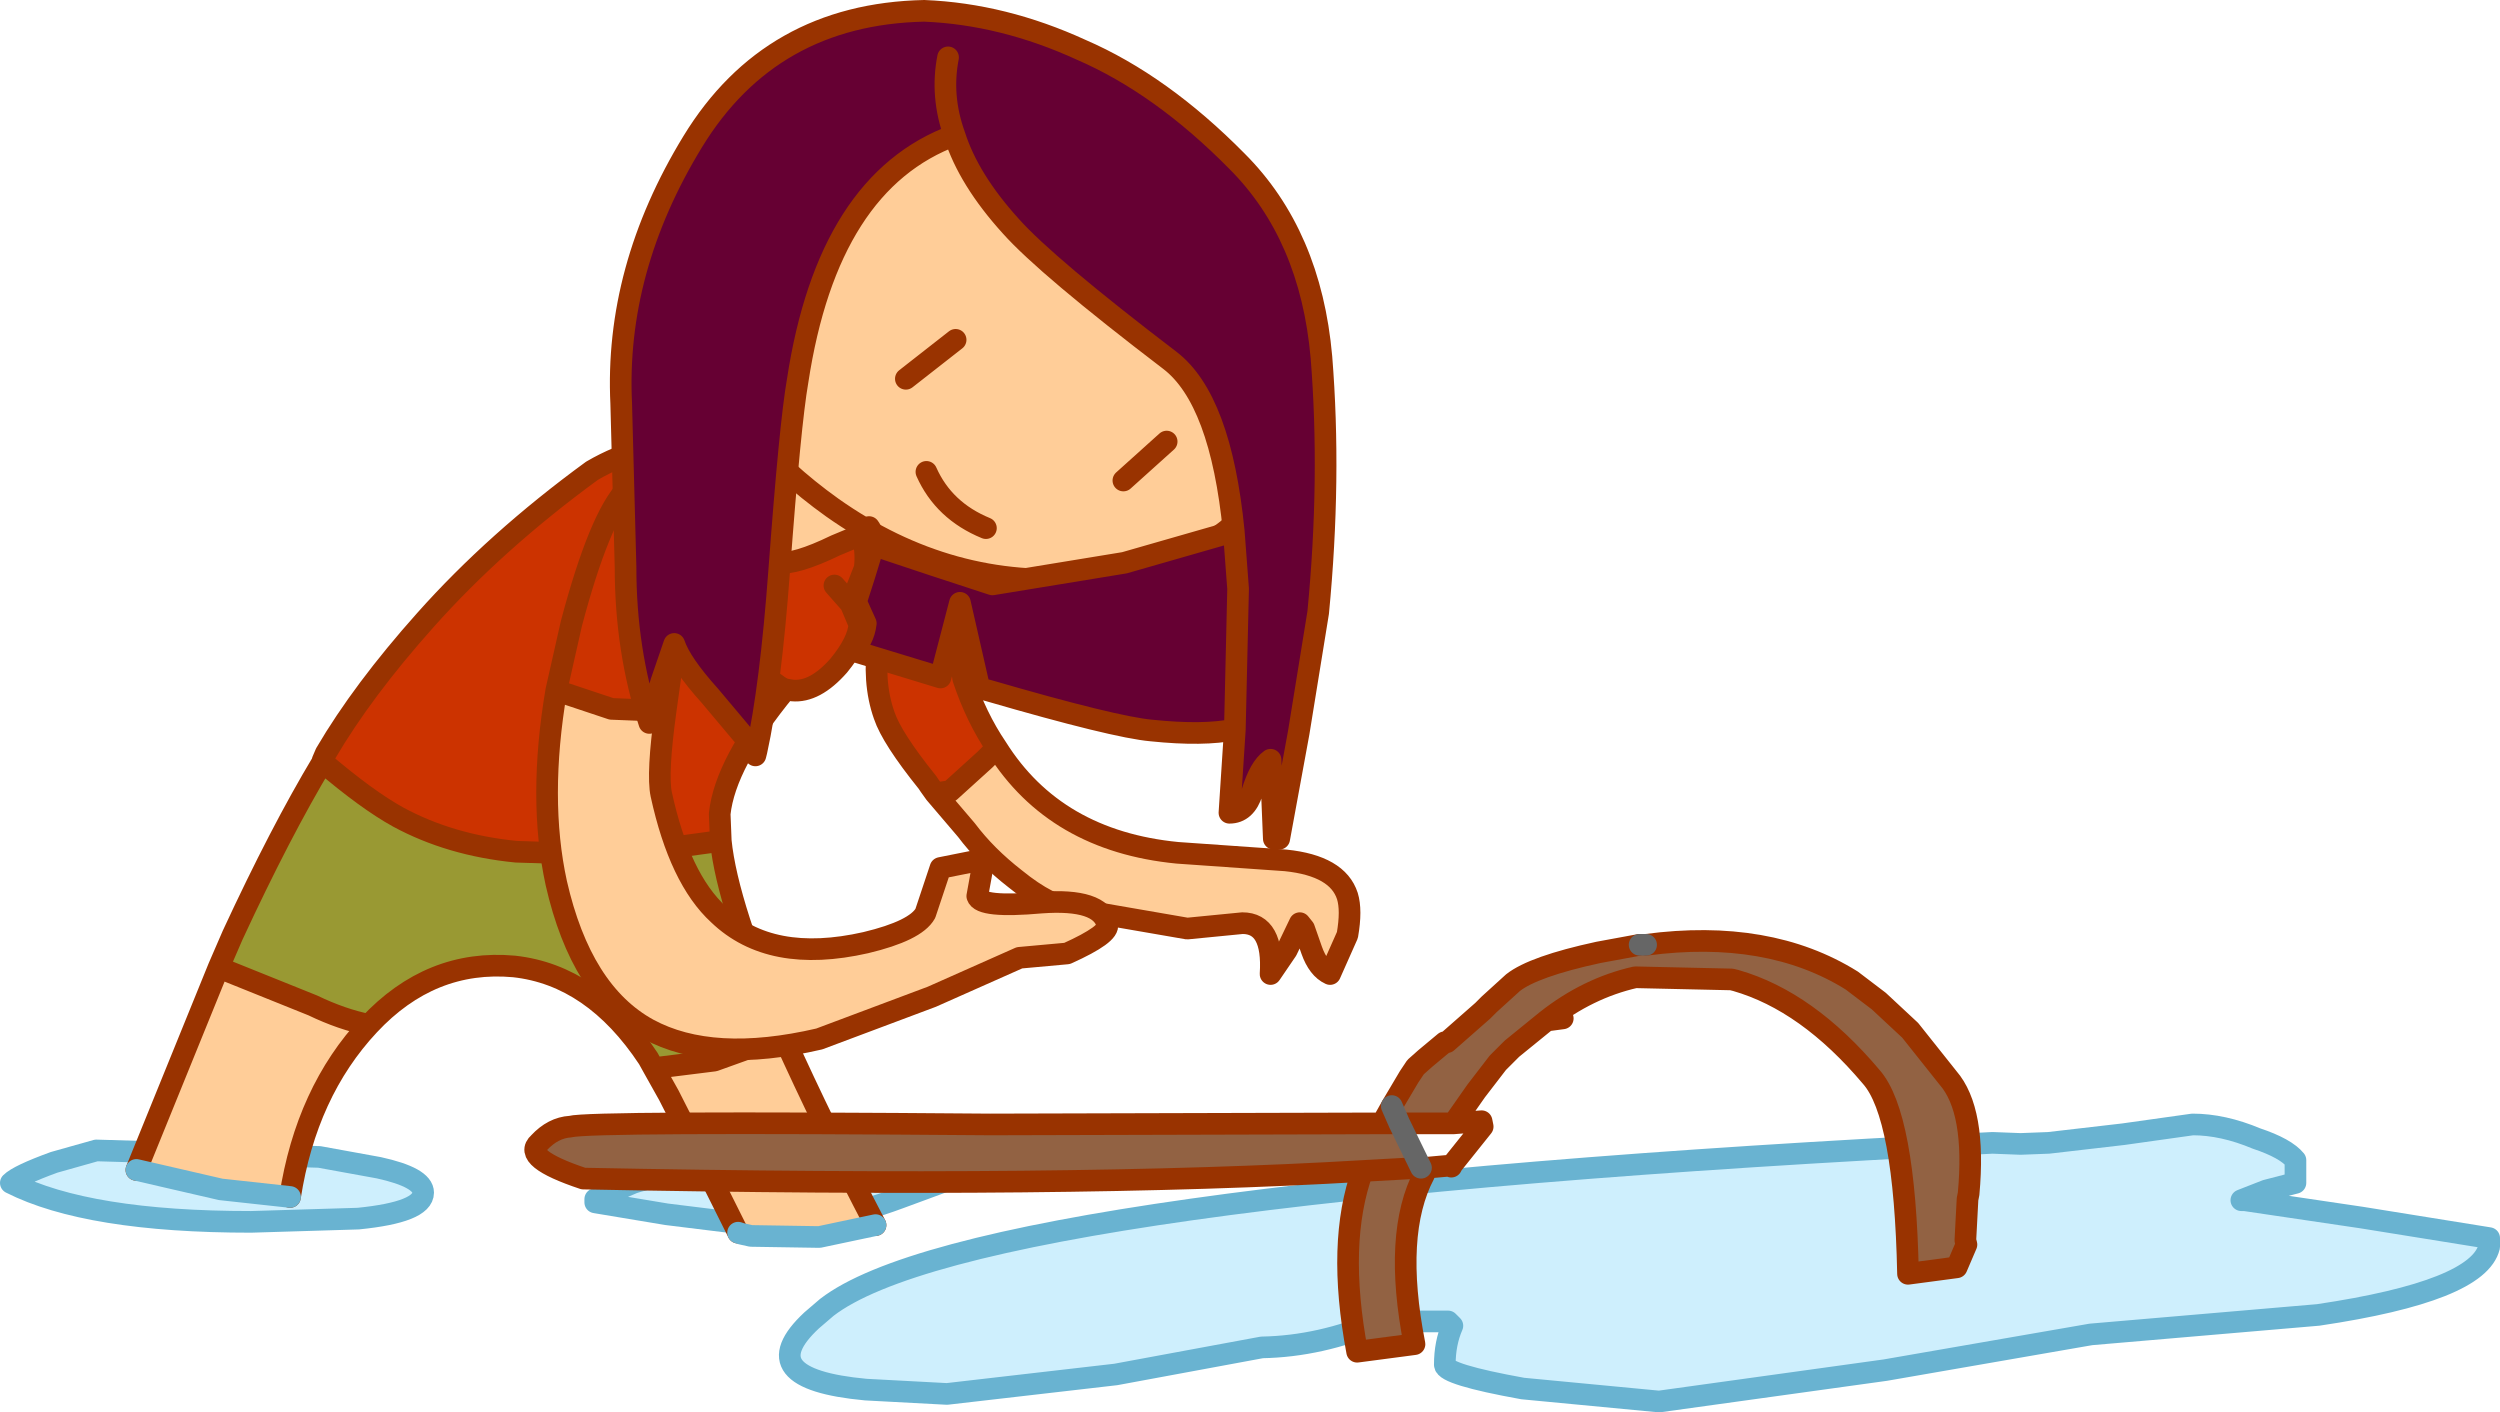 <?xml version="1.0" encoding="UTF-8" standalone="no"?>
<svg xmlns:xlink="http://www.w3.org/1999/xlink" height="65.25px" width="115.5px" xmlns="http://www.w3.org/2000/svg">
  <g transform="matrix(1.0, 0.0, 0.0, 1.0, 0.5, -2.45)">
    <path d="M114.5 59.65 L114.5 60.05 Q114.0 62.1 106.6 63.2 L96.1 64.1 86.6 65.75 76.15 67.2 69.85 66.6 Q66.25 65.95 66.25 65.5 66.25 64.5 66.6 63.7 L66.4 63.5 63.2 63.5 Q60.5 64.65 57.8 64.7 L51.05 65.95 43.25 66.85 39.5 66.65 Q34.1 66.15 37.0 63.45 L37.7 62.85 Q44.5 57.6 91.55 55.25 L92.85 55.3 94.15 55.25 97.6 54.85 100.8 54.4 Q102.2 54.4 103.75 55.05 105.1 55.5 105.55 56.05 L105.55 57.1 104.2 57.45 103.05 57.9 103.2 57.9 108.6 58.7 114.5 59.65" fill="#ceeffd" fill-rule="evenodd" stroke="none"/>
    <path d="M114.5 59.65 L108.6 58.7 103.2 57.9 103.05 57.9 104.2 57.45 105.55 57.1 105.55 56.05 Q105.1 55.5 103.75 55.05 102.2 54.4 100.8 54.4 L97.6 54.85 94.15 55.25 92.85 55.3 91.55 55.25 Q44.5 57.6 37.7 62.85 L37.0 63.45 Q34.1 66.15 39.5 66.65 L43.25 66.85 51.05 65.95 57.8 64.7 Q60.5 64.65 63.2 63.5 L66.4 63.5 66.6 63.7 Q66.25 64.5 66.25 65.5 66.25 65.95 69.85 66.6 L76.15 67.2 86.6 65.75 96.1 64.1 106.6 63.2 Q114.0 62.1 114.5 60.05 L114.5 59.65 Z" fill="none" stroke="#69b3d1" stroke-linecap="round" stroke-linejoin="round" stroke-width="1.0"/>
    <path d="M19.05 57.55 Q19.05 58.45 16.05 58.75 L11.1 58.9 Q3.55 58.9 0.0 57.1 0.35 56.75 2.0 56.15 L3.95 55.6 14.25 55.9 17.0 56.4 Q19.05 56.85 19.05 57.55" fill="#ceeffd" fill-rule="evenodd" stroke="none"/>
    <path d="M19.05 57.55 Q19.05 56.85 17.0 56.4 L14.25 55.9 3.95 55.6 2.0 56.15 Q0.35 56.75 0.0 57.1 3.55 58.9 11.1 58.9 L16.05 58.75 Q19.05 58.45 19.05 57.55 Z" fill="none" stroke="#69b3d1" stroke-linecap="round" stroke-linejoin="round" stroke-width="1.0"/>
    <path d="M34.35 59.05 L30.3 58.55 27.0 58.0 27.0 57.85 28.75 57.1 Q30.4 56.5 43.55 55.15 L44.85 55.3 Q45.75 55.45 45.8 56.05 L41.05 57.8 Q37.7 59.05 34.35 59.05" fill="#ceeffd" fill-rule="evenodd" stroke="none"/>
    <path d="M34.35 59.05 Q37.7 59.05 41.05 57.8 L45.8 56.05 Q45.75 55.45 44.85 55.3 L43.55 55.15 Q30.4 56.5 28.75 57.1 L27.0 57.85 27.0 58.0 30.3 58.55 34.35 59.05 Z" fill="none" stroke="#69b3d1" stroke-linecap="round" stroke-linejoin="round" stroke-width="1.0"/>
    <path d="M42.7 39.1 L42.45 38.75 42.35 38.6 Q40.7 36.55 40.35 35.5 39.8 33.95 40.1 31.95 40.45 29.5 41.95 29.0 42.5 28.85 43.2 29.75 L43.55 30.3 43.6 30.95 44.0 33.8 Q44.6 35.6 45.55 37.0 L45.0 37.55 43.4 39.0 42.7 39.1" fill="#cc3300" fill-rule="evenodd" stroke="none"/>
    <path d="M45.55 37.0 Q48.25 41.3 53.9 41.85 L58.9 42.2 Q61.3 42.45 61.75 43.85 61.95 44.5 61.75 45.65 L60.95 47.45 Q60.4 47.2 60.1 46.35 L59.75 45.35 59.55 45.1 58.95 46.35 58.2 47.45 Q58.35 45.1 56.9 45.1 L54.35 45.35 49.15 44.45 Q48.0 44.35 46.4 43.05 45.05 42.0 44.15 40.8 L42.7 39.1 43.4 39.0 45.0 37.55 45.55 37.0" fill="#ffcd98" fill-rule="evenodd" stroke="none"/>
    <path d="M42.7 39.1 L42.45 38.75 42.35 38.6 Q40.7 36.55 40.35 35.5 39.8 33.95 40.1 31.95 40.45 29.5 41.95 29.0 42.5 28.85 43.2 29.75 L43.55 30.3 43.6 30.95 44.0 33.8 Q44.6 35.6 45.55 37.0 48.25 41.3 53.9 41.85 L58.9 42.2 Q61.3 42.45 61.75 43.85 61.95 44.5 61.75 45.65 L60.95 47.45 Q60.4 47.2 60.1 46.35 L59.75 45.35 59.55 45.1 58.95 46.35 58.2 47.45 Q58.35 45.1 56.9 45.1 L54.35 45.35 49.15 44.45 Q48.0 44.35 46.4 43.05 45.05 42.0 44.15 40.8 L42.7 39.1 43.4 39.0 45.0 37.55 45.55 37.0" fill="none" stroke="#993300" stroke-linecap="round" stroke-linejoin="round" stroke-width="1.0"/>
    <path d="M39.3 27.15 Q39.55 27.85 39.45 28.7 L38.8 30.35 39.2 31.3 Q39.15 32.1 38.25 33.2 37.15 34.45 36.1 34.35 L35.8 34.3 Q33.0 37.7 32.75 40.05 L32.8 41.3 28.05 41.95 23.35 41.8 Q20.3 41.5 17.9 40.2 16.45 39.4 14.4 37.65 L14.55 37.25 Q16.25 34.35 19.15 31.1 22.4 27.45 26.85 24.2 29.25 22.8 31.65 23.05 L33.15 23.25 33.4 23.3 33.7 26.25 Q34.2 28.35 35.4 28.45 36.25 28.55 38.1 27.65 L39.3 27.15 M38.8 30.35 L38.05 29.5 38.8 30.35 M31.05 28.05 Q31.95 29.5 31.9 30.2 31.8 31.25 30.75 31.95 29.65 32.65 28.35 32.55 L26.15 31.75 28.35 32.55 Q29.65 32.65 30.75 31.95 31.8 31.25 31.9 30.2 31.95 29.5 31.05 28.05 M34.75 33.65 L35.35 34.05 Q35.6 34.25 35.8 34.3 35.6 34.25 35.35 34.05 L34.75 33.65" fill="#cc3300" fill-rule="evenodd" stroke="none"/>
    <path d="M35.7 50.3 L35.7 50.35 Q37.55 54.45 39.95 59.05 L37.35 59.6 34.2 59.55 33.75 59.45 33.6 59.4 32.0 56.2 30.4 53.05 29.7 51.8 32.5 51.45 35.7 50.3 M16.55 49.8 Q13.65 52.9 12.9 57.75 L9.7 57.4 5.8 56.5 9.6 47.15 13.95 48.9 Q15.3 49.55 16.55 49.8 M33.4 23.3 L33.45 23.35 Q35.1 23.65 36.5 24.3 38.65 25.35 39.3 27.0 L39.3 27.15 38.1 27.65 Q36.25 28.55 35.4 28.45 34.2 28.35 33.7 26.25 L33.4 23.3" fill="#ffcd98" fill-rule="evenodd" stroke="none"/>
    <path d="M32.8 41.3 Q33.1 44.3 35.7 50.3 L32.5 51.45 29.7 51.8 29.45 51.35 Q26.9 47.5 23.25 47.1 19.4 46.75 16.55 49.8 15.3 49.55 13.95 48.9 L9.6 47.15 10.25 45.65 Q12.45 40.9 14.4 37.65 16.45 39.4 17.9 40.2 20.3 41.5 23.35 41.8 L28.05 41.95 32.8 41.3" fill="#999933" fill-rule="evenodd" stroke="none"/>
    <path d="M33.15 23.25 L33.4 23.3 33.45 23.35 37.1 21.55 40.3 20.15 Q44.2 20.55 44.05 22.0 43.85 24.1 40.3 26.3 L39.3 27.15 Q39.55 27.85 39.45 28.7 L38.8 30.35 39.2 31.3 Q39.15 32.1 38.25 33.2 37.15 34.45 36.1 34.35 L35.8 34.3 Q33.0 37.7 32.75 40.05 L32.8 41.3 Q33.1 44.3 35.7 50.3 L35.7 50.35 Q37.55 54.45 39.95 59.05 M33.6 59.4 L32.0 56.2 30.4 53.05 29.7 51.8 29.45 51.35 Q26.9 47.5 23.25 47.1 19.4 46.75 16.55 49.8 13.65 52.9 12.9 57.75 M5.8 56.5 L9.6 47.15 10.25 45.65 Q12.45 40.9 14.4 37.65 L14.4 37.6 14.55 37.25 Q16.25 34.35 19.15 31.1 22.4 27.45 26.85 24.2 29.25 22.8 31.65 23.05 L33.15 23.25 33.4 23.3 33.7 26.25 Q34.2 28.35 35.4 28.45 36.25 28.55 38.1 27.65 L39.3 27.15 39.3 27.0 Q38.65 25.35 36.5 24.3 35.1 23.65 33.45 23.35 L33.4 23.3 M38.05 29.5 L38.8 30.35 M40.3 26.3 L39.3 27.0 M35.8 34.3 Q35.6 34.25 35.35 34.05 L34.75 33.65 M26.15 31.75 L28.35 32.55 Q29.65 32.65 30.75 31.95 31.8 31.25 31.9 30.2 31.95 29.5 31.05 28.05 M14.4 37.65 Q16.45 39.4 17.9 40.2 20.3 41.5 23.35 41.8 L28.05 41.95 32.8 41.3 M16.55 49.8 Q15.3 49.55 13.95 48.9 L9.6 47.15 M35.7 50.3 L32.5 51.45 29.7 51.8" fill="none" stroke="#993300" stroke-linecap="round" stroke-linejoin="round" stroke-width="1.0"/>
    <path d="M39.95 59.05 L37.35 59.6 34.2 59.55 33.75 59.45 33.6 59.4 M12.9 57.75 L9.7 57.4 5.8 56.5" fill="none" stroke="#69b3d1" stroke-linecap="round" stroke-linejoin="round" stroke-width="1.0"/>
    <path d="M75.55 46.1 Q81.2 45.35 85.05 47.75 L86.3 48.7 87.75 50.05 89.5 52.25 Q90.8 53.75 90.45 57.6 L90.4 57.85 89.9 61.0 87.65 61.3 Q87.5 53.95 85.95 52.2 83.0 48.7 79.7 47.75 L79.5 47.7 75.05 47.6 Q72.85 48.1 70.95 49.6 L69.35 50.9 68.7 51.55 67.7 52.85 66.65 54.35 64.15 54.35 63.8 53.55 64.6 52.2 64.9 51.75 65.35 51.35 66.25 50.6 66.3 50.6 66.35 50.6 68.0 49.15 68.3 48.85 69.4 47.85 Q70.35 47.1 73.35 46.45 L75.25 46.1 75.55 46.1 M90.3 59.75 L90.35 59.95 89.9 61.0 90.3 59.75 M62.45 56.55 Q49.05 57.35 26.45 56.9 23.6 55.95 24.4 55.25 25.05 54.55 25.85 54.5 26.75 54.25 45.25 54.4 L63.35 54.35 64.15 54.35 65.15 56.4 62.45 56.55 65.15 56.4 65.3 56.7 Q63.85 59.45 64.85 64.55 L62.2 64.9 Q61.25 59.85 62.45 56.55" fill="#926243" fill-rule="evenodd" stroke="none"/>
    <path d="M90.4 57.85 L90.45 57.6 Q90.8 53.75 89.5 52.25 L87.75 50.05 86.3 48.7 85.05 47.75 Q81.2 45.35 75.55 46.1 M75.25 46.1 L73.35 46.45 Q70.35 47.1 69.4 47.85 L68.3 48.85 68.0 49.15 66.35 50.6 66.3 50.6 M66.25 50.6 L65.35 51.35 64.9 51.75 64.6 52.2 63.8 53.55 63.35 54.35 45.25 54.4 Q26.75 54.25 25.85 54.5 25.05 54.55 24.4 55.25 23.6 55.95 26.45 56.9 49.05 57.35 62.45 56.55 L65.15 56.4 65.4 56.4 66.5 56.3 66.55 56.35 66.6 56.25 68.0 54.5 67.95 54.25 66.65 54.35 67.7 52.85 68.7 51.55 69.35 50.9 70.95 49.6 Q72.85 48.1 75.05 47.6 L79.5 47.7 79.7 47.75 Q83.0 48.7 85.95 52.2 87.5 53.95 87.65 61.3 L89.9 61.0 90.35 59.95 90.3 59.75 90.4 57.85 M64.15 54.35 L66.65 54.35 M70.95 49.6 L71.7 49.5 M64.15 54.35 L63.35 54.35 M65.4 56.4 L65.3 56.7 Q63.85 59.45 64.85 64.55 L62.2 64.9 Q61.25 59.85 62.45 56.55" fill="none" stroke="#993300" stroke-linecap="round" stroke-linejoin="round" stroke-width="1.0"/>
    <path d="M75.55 46.1 L75.25 46.1 M63.8 53.55 L64.15 54.35 65.15 56.4" fill="none" stroke="#666666" stroke-linecap="round" stroke-linejoin="round" stroke-width="1.0"/>
    <path d="M25.2 34.35 L25.9 31.25 Q27.2 26.35 28.45 25.05 29.9 25.2 30.5 25.8 30.9 26.3 31.2 27.65 31.4 28.5 30.55 33.15 L30.25 35.3 27.75 35.2 25.2 34.35" fill="#cc3300" fill-rule="evenodd" stroke="none"/>
    <path d="M30.25 35.3 Q29.85 38.2 30.05 39.15 30.9 43.05 32.7 44.7 35.1 47.0 39.5 46.0 41.8 45.45 42.25 44.65 L42.95 42.55 44.7 42.2 44.85 42.75 44.65 43.85 Q44.8 44.4 47.6 44.15 50.35 43.95 50.65 45.15 50.8 45.6 48.8 46.5 L46.6 46.7 42.55 48.5 37.35 50.45 Q32.4 51.6 29.45 50.0 26.35 48.3 25.2 43.25 24.35 39.35 25.2 34.35 L27.75 35.2 30.25 35.3" fill="#ffcd98" fill-rule="evenodd" stroke="none"/>
    <path d="M25.2 34.35 L25.9 31.25 Q27.2 26.35 28.45 25.05 29.9 25.2 30.5 25.8 30.9 26.3 31.2 27.65 31.4 28.5 30.55 33.15 L30.25 35.3 Q29.85 38.2 30.05 39.15 30.9 43.05 32.7 44.7 35.1 47.0 39.5 46.0 41.8 45.45 42.25 44.65 L42.95 42.55 44.7 42.2 44.85 42.75 44.65 43.85 Q44.8 44.4 47.6 44.15 50.35 43.95 50.65 45.15 50.8 45.6 48.8 46.5 L46.6 46.7 42.55 48.5 37.35 50.45 Q32.4 51.6 29.45 50.0 26.35 48.3 25.2 43.25 24.35 39.35 25.2 34.35 L27.75 35.2 30.25 35.3" fill="none" stroke="#993300" stroke-linecap="round" stroke-linejoin="round" stroke-width="1.0"/>
    <path d="M53.4 22.85 L51.4 24.65 53.4 22.85 M59.7 18.85 Q59.8 22.25 57.65 25.4 55.35 28.65 49.7 29.15 43.4 29.75 37.95 25.9 33.4 22.65 31.35 18.05 29.35 13.25 31.55 10.05 L32.45 9.05 34.65 7.4 35.7 6.25 Q36.1 5.65 37.85 5.1 39.55 4.55 44.55 5.1 49.55 5.7 54.55 9.45 59.6 13.2 59.7 18.85 M42.3 24.25 Q43.1 26.05 45.05 26.85 43.1 26.05 42.3 24.25 M41.35 19.95 L43.65 18.15 41.35 19.95" fill="#ffcd98" fill-rule="evenodd" stroke="none"/>
    <path d="M51.4 24.65 L53.4 22.85 M59.7 18.85 Q59.8 22.25 57.65 25.4 55.35 28.65 49.7 29.15 43.4 29.75 37.95 25.9 33.4 22.65 31.35 18.05 29.35 13.25 31.55 10.05 L32.45 9.05 34.65 7.4 35.7 6.25 Q36.1 5.65 37.85 5.1 39.55 4.55 44.55 5.1 49.55 5.7 54.55 9.45 59.6 13.2 59.7 18.85 M43.65 18.15 L41.35 19.95 M45.05 26.85 Q43.1 26.05 42.3 24.25" fill="none" stroke="#993300" stroke-linecap="round" stroke-linejoin="round" stroke-width="1.0"/>
    <path d="M56.5 27.0 Q55.9 20.9 53.55 19.1 47.85 14.75 46.2 12.9 44.25 10.75 43.6 8.7 37.75 10.85 36.35 20.05 36.0 22.05 35.5 28.8 35.1 34.2 34.45 37.15 L34.4 37.1 32.3 34.6 Q30.95 33.1 30.65 32.2 L30.05 33.95 29.5 35.85 Q28.4 32.5 28.4 28.65 L28.2 21.1 Q27.9 14.9 31.5 9.0 35.1 3.1 42.2 2.95 45.85 3.1 49.45 4.75 53.15 6.35 56.65 9.9 60.05 13.3 60.55 18.95 61.0 24.55 60.4 30.75 L59.5 36.3 58.6 41.2 58.35 41.2 58.2 37.55 Q57.7 37.9 57.35 39.05 57.05 40.0 56.3 40.0 L56.55 36.15 56.7 29.65 56.5 27.0 56.7 29.65 56.55 36.15 Q55.1 36.45 52.7 36.2 51.0 36.05 45.15 34.35 L44.75 34.25 43.85 30.3 42.95 33.75 38.85 32.5 Q39.4 32.05 39.5 31.25 L39.25 30.7 39.05 30.25 39.45 29.0 39.8 27.85 39.9 27.65 42.6 28.55 45.35 29.45 51.45 28.45 56.5 27.0 M43.3 5.1 Q42.95 6.9 43.6 8.7 42.95 6.9 43.3 5.1" fill="#660033" fill-rule="evenodd" stroke="none"/>
    <path d="M43.6 8.7 Q44.25 10.75 46.2 12.9 47.85 14.75 53.55 19.1 55.9 20.9 56.5 27.0 L56.7 29.65 56.55 36.15 56.3 40.0 Q57.05 40.0 57.35 39.05 57.7 37.9 58.2 37.55 L58.35 41.2 58.6 41.2 59.5 36.3 60.4 30.75 Q61.0 24.55 60.55 18.95 60.05 13.3 56.65 9.9 53.15 6.35 49.45 4.75 45.85 3.1 42.2 2.95 35.1 3.1 31.5 9.0 27.9 14.9 28.2 21.1 L28.4 28.65 Q28.4 32.5 29.5 35.85 L30.05 33.95 30.65 32.2 Q30.95 33.1 32.3 34.6 L34.4 37.1 34.4 37.35 34.45 37.15 Q35.1 34.2 35.5 28.8 36.0 22.05 36.35 20.05 37.75 10.85 43.6 8.7 42.95 6.9 43.3 5.1 M56.5 27.0 L51.45 28.45 45.35 29.45 42.6 28.55 39.9 27.65 39.85 27.65 Q39.85 27.05 39.65 26.8 M39.8 27.85 L39.45 29.0 39.05 30.25 39.25 30.7 39.5 31.25 Q39.4 32.05 38.85 32.5 L42.95 33.75 43.85 30.3 44.75 34.25 45.15 34.35 Q51.0 36.05 52.7 36.2 55.1 36.45 56.55 36.15 M39.8 27.85 L39.85 27.65" fill="none" stroke="#993300" stroke-linecap="round" stroke-linejoin="round" stroke-width="1.0"/>
  </g>
</svg>

